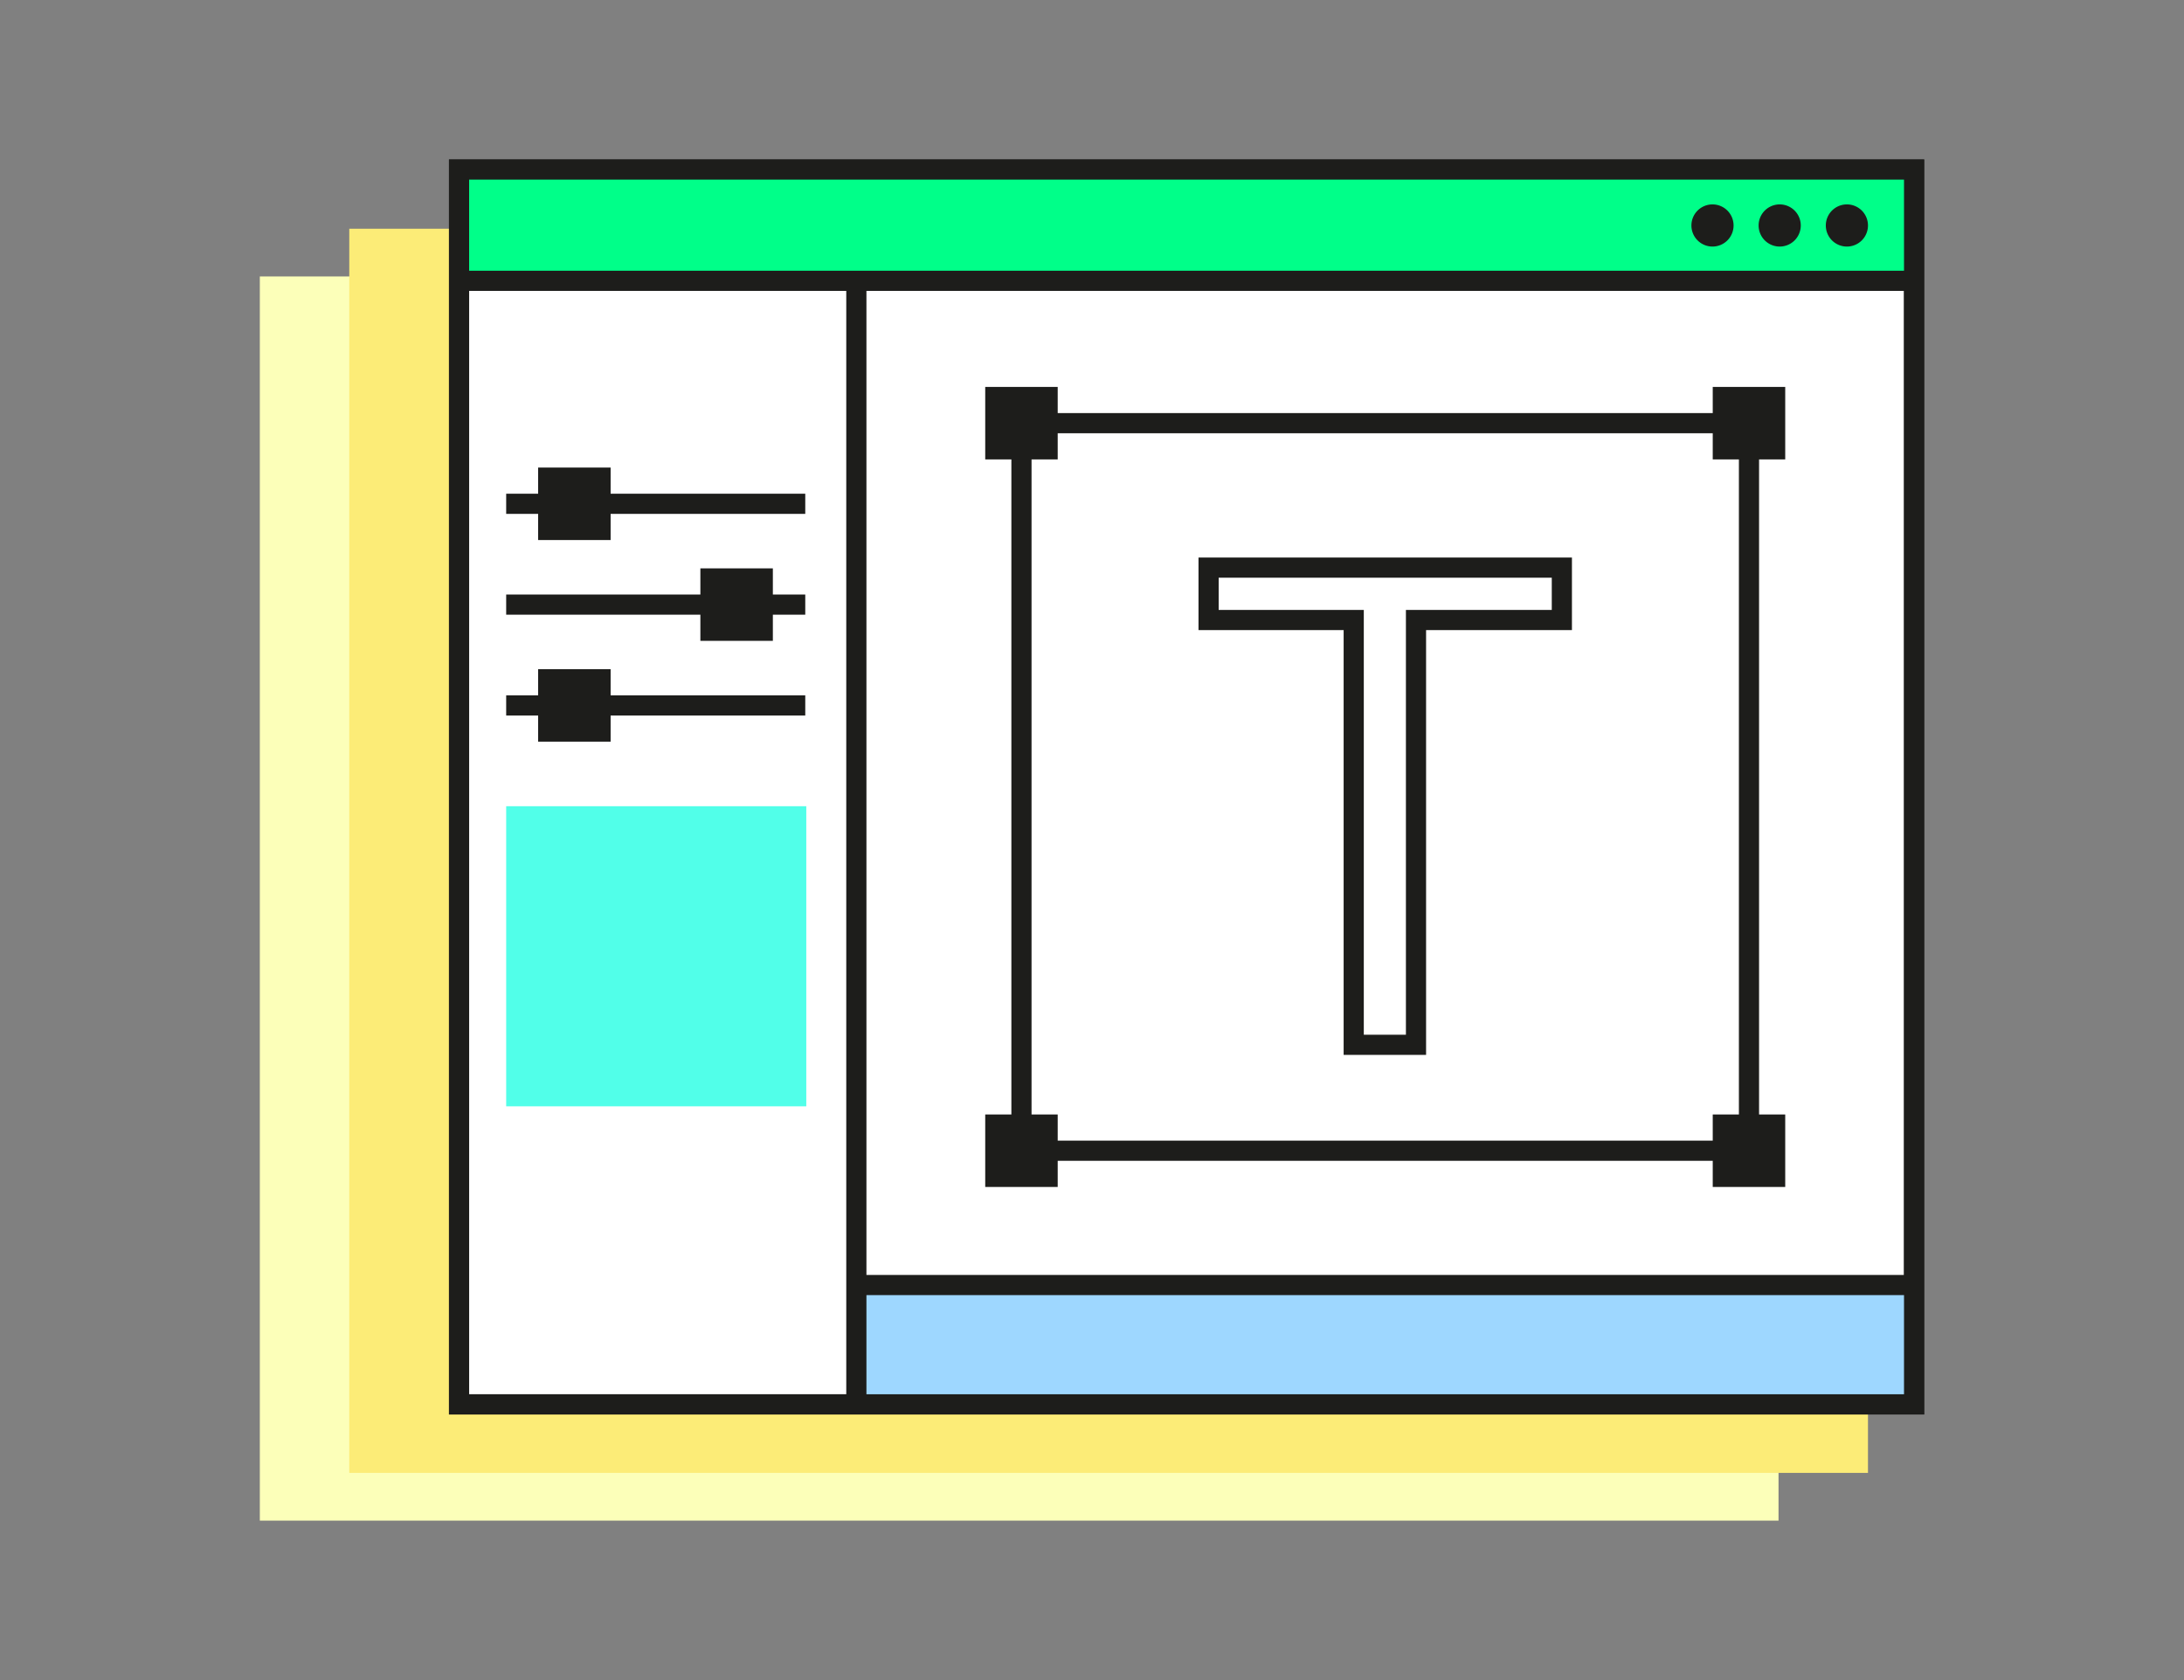 <svg xmlns="http://www.w3.org/2000/svg" xmlns:xlink="http://www.w3.org/1999/xlink" width="650" height="500" viewBox="0 0 650 500">
  <rect x="0" y="0" width="650" height="500" fill="#808080" stroke="none"/>
  <defs>
    <clipPath id="clip-path">
      <rect id="Rechteck_90" data-name="Rechteck 90" width="495.342" height="405.099" fill="none"/>
    </clipPath>
    <clipPath id="clip-Gruenes-Internet_Piktogramm_Editor">
      <rect width="650" height="500"/>
    </clipPath>
  </defs>
  <g id="Gruenes-Internet_Piktogramm_Editor" clip-path="url(#clip-Gruenes-Internet_Piktogramm_Editor)">
    <g id="Gruppe_85" data-name="Gruppe 85" transform="translate(77.329 47.45)">
      <rect id="Rechteck_86" data-name="Rechteck 86" width="451.996" height="370.274" transform="translate(0 34.825)" fill="#fcffb9"/>
      <rect id="Rechteck_87" data-name="Rechteck 87" width="451.996" height="370.274" transform="translate(26.62 20.619)" fill="#fcec77"/>
      <rect id="Rechteck_88" data-name="Rechteck 88" width="433.048" height="367.501" transform="translate(59.294 2.999)" fill="#fff"/>
      <g id="Gruppe_70" data-name="Gruppe 70">
        <g id="Gruppe_69" data-name="Gruppe 69" clip-path="url(#clip-path)">
          <rect id="Rechteck_89" data-name="Rechteck 89" width="433.048" height="367.501" transform="translate(59.294 2.999)" fill="none" stroke="#1d1d1b" stroke-miterlimit="10" stroke-width="6"/>
        </g>
      </g>
      <rect id="Rechteck_91" data-name="Rechteck 91" width="433.048" height="33.123" transform="translate(59.294 3)" fill="#00ff89"/>
      <rect id="Rechteck_92" data-name="Rechteck 92" width="314.805" height="33.123" transform="translate(177.537 334.985)" fill="#9ed7ff"/>
      <rect id="Rechteck_93" data-name="Rechteck 93" width="89.316" height="89.316" transform="translate(73.321 192.485)" fill="#51ffe9"/>
      <g id="Gruppe_72" data-name="Gruppe 72">
        <g id="Gruppe_71" data-name="Gruppe 71" clip-path="url(#clip-path)">
          <rect id="Rechteck_94" data-name="Rechteck 94" width="433.048" height="367.501" transform="translate(59.294 2.999)" fill="none" stroke="#1d1d1b" stroke-miterlimit="10" stroke-width="6"/>
          <line id="Linie_60" data-name="Linie 60" x2="433.048" transform="translate(59.294 36.123)" fill="none" stroke="#1d1d1b" stroke-miterlimit="10" stroke-width="6"/>
        </g>
      </g>
      <line id="Linie_61" data-name="Linie 61" x2="89.012" transform="translate(73.32 102.485)" fill="none" stroke="#1d1d1b" stroke-miterlimit="10" stroke-width="6"/>
      <line id="Linie_62" data-name="Linie 62" x2="89.012" transform="translate(73.32 132.485)" fill="none" stroke="#1d1d1b" stroke-miterlimit="10" stroke-width="6"/>
      <line id="Linie_63" data-name="Linie 63" x2="89.012" transform="translate(73.32 162.485)" fill="none" stroke="#1d1d1b" stroke-miterlimit="10" stroke-width="6"/>
      <g id="Gruppe_74" data-name="Gruppe 74">
        <g id="Gruppe_73" data-name="Gruppe 73" clip-path="url(#clip-path)">
          <line id="Linie_64" data-name="Linie 64" x2="314.805" transform="translate(177.537 334.985)" fill="none" stroke="#1d1d1b" stroke-miterlimit="10" stroke-width="6"/>
        </g>
      </g>
      <line id="Linie_65" data-name="Linie 65" y2="334.378" transform="translate(177.537 36.123)" fill="none" stroke="#1d1d1b" stroke-miterlimit="10" stroke-width="6"/>
      <rect id="Rechteck_97" data-name="Rechteck 97" width="216.524" height="216.524" transform="translate(226.677 78.488)" fill="none" stroke="#1d1d1b" stroke-miterlimit="10" stroke-width="6"/>
      <rect id="Rechteck_98" data-name="Rechteck 98" width="21.572" height="21.572" transform="translate(215.892 67.702)" fill="#1d1d1b"/>
      <rect id="Rechteck_99" data-name="Rechteck 99" width="21.572" height="21.572" transform="translate(82.831 91.699)" fill="#1d1d1b"/>
      <rect id="Rechteck_100" data-name="Rechteck 100" width="21.572" height="21.572" transform="translate(131.117 121.699)" fill="#1d1d1b"/>
      <rect id="Rechteck_101" data-name="Rechteck 101" width="21.572" height="21.572" transform="translate(82.831 151.699)" fill="#1d1d1b"/>
      <rect id="Rechteck_102" data-name="Rechteck 102" width="21.572" height="21.572" transform="translate(432.415 67.702)" fill="#1d1d1b"/>
      <rect id="Rechteck_103" data-name="Rechteck 103" width="21.572" height="21.572" transform="translate(215.892 284.226)" fill="#1d1d1b"/>
      <rect id="Rechteck_104" data-name="Rechteck 104" width="21.572" height="21.572" transform="translate(432.415 284.226)" fill="#1d1d1b"/>
      <g id="Gruppe_76" data-name="Gruppe 76">
        <g id="Gruppe_75" data-name="Gruppe 75" clip-path="url(#clip-path)">
          <path id="Pfad_267" data-name="Pfad 267" d="M478.616,19.655a6.274,6.274,0,1,1-6.274-6.274,6.274,6.274,0,0,1,6.274,6.274" fill="#1d1d1b"/>
          <path id="Pfad_268" data-name="Pfad 268" d="M458.616,19.655a6.274,6.274,0,1,1-6.274-6.274,6.274,6.274,0,0,1,6.274,6.274" fill="#1d1d1b"/>
          <path id="Pfad_269" data-name="Pfad 269" d="M438.616,19.655a6.274,6.274,0,1,1-6.274-6.274,6.274,6.274,0,0,1,6.274,6.274" fill="#1d1d1b"/>
          <path id="Pfad_270" data-name="Pfad 270" d="M325.563,137.071H282.369V121.478H387.51v15.593H344.1V263.493H325.563Z" fill="none" stroke="#1d1d1b" stroke-miterlimit="10" stroke-width="6"/>
        </g>
      </g>
    </g>
  </g>
</svg>
